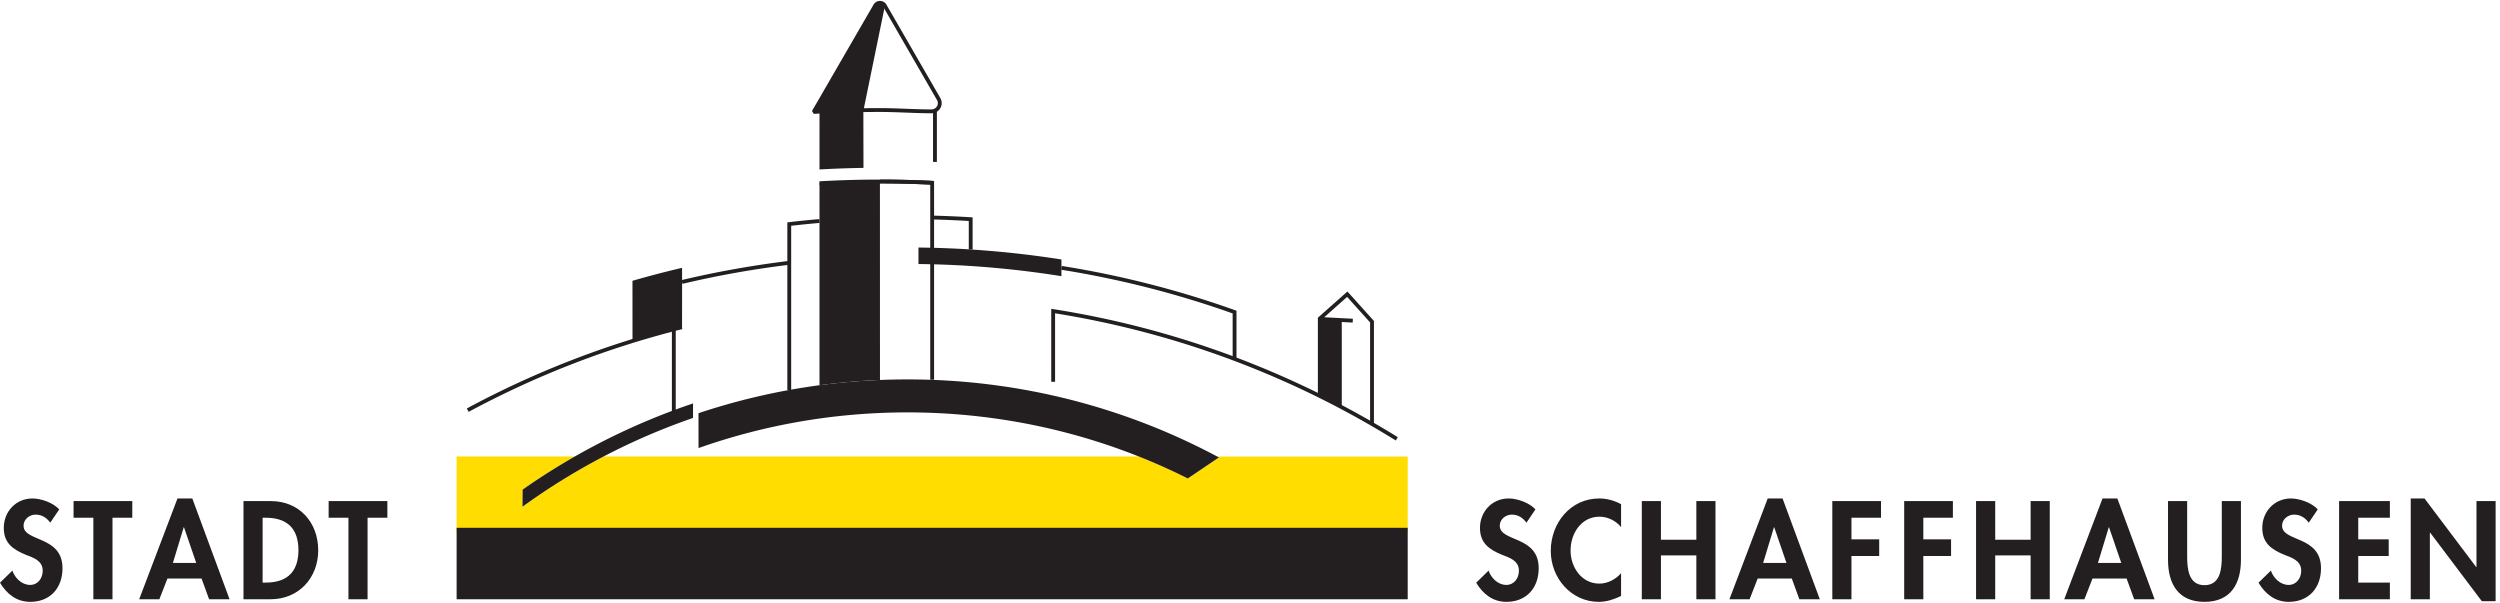 <svg viewBox="0 0 1800 434" xmlns="http://www.w3.org/2000/svg" fill-rule="evenodd" clip-rule="evenodd"
  stroke-miterlimit="2">
  <path
    d="M36.188 376.333c-2.625-3.562-6.001-5.812-10.596-5.812-4.409 0-8.625 3.375-8.625 7.971 0 11.904 28.033 6.937 28.033 30.654 0 14.154-8.812 24.187-23.25 24.187-9.754 0-16.879-5.625-21.75-13.783l8.904-8.717c1.875 5.438 6.846 10.309 12.75 10.309 5.625 0 9.092-4.779 9.092-10.217 0-7.312-6.746-9.375-12.279-11.529-9.092-3.75-15.75-8.346-15.75-19.313 0-11.721 8.72-21.187 20.625-21.187 6.279 0 15 3.096 19.312 7.875l-6.466 9.562zM80.996 431.458H67.217v-58.687h-14.25v-12h42.279v12h-14.25v58.687zM132.467 379.617h-.188l-7.783 25.687h16.783l-8.812-25.687zm-11.909 36.933l-5.812 14.908h-14.533l27.566-72.562h10.683l26.817 72.562h-14.721l-5.437-14.908h-24.563zM189.088 419.458h2.25c16.97 0 23.533-9.375 23.533-23.341 0-15.375-7.875-23.346-23.533-23.346h-2.25v46.687zm-13.78-58.687h19.688c20.437 0 34.125 15.283 34.125 35.437 0 19.875-14.063 35.25-34.221 35.25h-19.592v-70.687zM264.65 431.458h-13.779v-58.687h-14.25v-12h42.283v12H264.65v58.687z"
    fill="#231f20" fill-rule="nonzero" />
  <path
    d="M1013.55 383.671v-54.954l-137.133-.013 1.221.654-22.421 15.13c-16.871-8.713-35.304-15.826-35.304-15.826l-385.329.009s-27.105 13.471-58.392 36.162l.083-12.308c18.117-12.846 37.654-23.858 37.654-23.858l-85.171-.005v54.855l684.792.154z"
    fill="#fd0" fill-rule="nonzero" />
  <path fill="#231f20" fill-rule="nonzero"
    d="M328.762 380.017h684.787v51.454H328.762zM621.617 79.313a826.344 826.344 0 00-31.584 1.074l.009 41.621c10.5-.591 21.058-.97 31.666-1.133l-.091-41.562zM950.267 285.096c5.329 2.641 10.57 5.471 15.808 8.25v-62.883l-15.825-.826.017 55.459zM633.579 273.587a478.798 478.798 0 00-43.546 3.78l-.004-145.45a764.338 764.338 0 0143.517-1.238l.033 142.908z" />
  <path
    d="M637.129 4.225a3.964 3.964 0 00-3.546-2.192 3.937 3.937 0 00-3.433 1.996l-44.317 76.592a817.31 817.31 0 0135.875-1.313l15.421-75.083zM498.971 300.921c-44.288 15.283-85.55 36.954-122.775 63.912l.083-12.308c37.325-26.175 78.671-47.208 122.717-62.054l-.025 10.45zM764.225 198.85c-33.571-5.383-67.942-8.358-102.933-8.75v-11.875a711.61 711.61 0 01102.958 8.604l-.025 12.021zM491.092 235.604c-12.025 2.996-23.921 6.363-35.688 10l-.025-43.429a709.631 709.631 0 0135.721-9.338l-.008 42.767zM502.942 322.617c47.05-16.634 97.683-25.688 150.433-25.688 72.558 0 141.108 17.129 201.846 47.559l22.421-15.13c-66.8-35.845-143.163-56.179-224.267-56.179-52.592 0-103.188 8.55-150.471 24.329l.038 25.109z"
    fill="#231f20" fill-rule="nonzero" />
  <path
    d="M633.583 130.679c12.609 0 25.105.308 37.567.925v141.821M673.167 79.467v37.112M485.146 295.942v-58.879M671.188 156.625c9.283.221 18.52.617 27.712 1.188v21.854M590.042 159.125a731.59 731.59 0 00-21.775 2.204v119.517M568.292 189.233a697.718 697.718 0 00-77.246 13.788M1005.68 315.967c-74.071-45.979-157.779-77.892-247.404-92.005v50.946"
    fill="none" stroke="#231f20" stroke-width="2.77" />
  <path
    d="M764.233 192.842a695.985 695.985 0 01124.659 31.85v33.891M490.971 235.604c-54.375 13.554-106.009 33.758-154.204 59.704M670.633 80.171c-12.233 0-24.696-.95-37.05-.95-16.033 0-31.954.471-47.75 1.4L630.15 4.029a3.937 3.937 0 013.433-1.996c1.554 0 2.892.892 3.546 2.192l38.654 66.996c.534.891.85 1.937.85 3.054 0 3.279-2.721 5.896-6 5.896zM671.188 131.604a765.773 765.773 0 00-81.159.313M950.25 229.637l23.75 1.238M950.25 285.054v-55.666l19.792-17.563 17.808 19.792v73.725"
    fill="none" stroke="#231f20" stroke-width="2.77" />
  <path
    d="M1518.5 379.617h-.188l-7.779 25.687h16.779l-8.812-25.687zm-11.908 36.933l-5.809 14.908h-14.529l27.559-72.562h10.687l26.813 72.562h-14.717l-5.438-14.908h-24.566zM1560.97 360.771h13.783v39.562c0 8.721.754 20.996 12.471 20.996 11.721 0 12.466-12.275 12.466-20.996v-39.562h13.784v42.283c0 17.246-7.313 30.279-26.25 30.279-18.938 0-26.254-13.033-26.254-30.279v-42.283zM1662.31 376.333c-2.624-3.562-5.999-5.812-10.591-5.812-4.408 0-8.629 3.375-8.629 7.971 0 11.904 28.033 6.937 28.033 30.654 0 14.154-8.813 24.187-23.25 24.187-9.75 0-16.875-5.625-21.75-13.783l8.908-8.717c1.875 5.438 6.842 10.309 12.746 10.309 5.629 0 9.096-4.779 9.096-10.217 0-7.312-6.75-9.375-12.279-11.529-9.096-3.75-15.754-8.346-15.754-19.313 0-11.721 8.721-21.187 20.625-21.187 6.283 0 15 3.096 19.312 7.875l-6.467 9.562zM1697.93 372.771v15.562h21.942v12h-21.942v19.125h22.784v12h-36.563v-70.687h36.563v12h-22.784zM1735.72 358.896h9.933l37.221 49.404h.187v-47.529h13.784v72.092h-9.938l-37.221-49.405h-.187v48h-13.779v-72.562zM1099.05 376.333c-2.625-3.562-6-5.812-10.592-5.812-4.408 0-8.625 3.375-8.625 7.971 0 11.904 28.029 6.937 28.029 30.654 0 14.154-8.812 24.187-23.249 24.187-9.75 0-16.88-5.625-21.75-13.783l8.908-8.717c1.871 5.438 6.846 10.309 12.75 10.309 5.625 0 9.092-4.779 9.092-10.217 0-7.312-6.755-9.375-12.284-11.529-9.091-3.75-15.746-8.346-15.746-19.313 0-11.721 8.717-21.187 20.625-21.187 6.284 0 14.996 3.096 19.313 7.875l-6.471 9.562zM1167.18 379.521c-3.837-4.688-9.654-7.5-15.558-7.5-13.221 0-20.813 12.187-20.813 24.375 0 11.904 7.876 23.808 20.721 23.808 5.905 0 11.813-3.087 15.65-7.496v16.404c-5.154 2.438-10.308 4.221-16.029 4.221-19.875 0-34.591-17.158-34.591-36.658 0-20.062 14.154-37.779 34.875-37.779 5.529 0 10.966 1.5 15.745 4.125v16.5zM1221.37 388.613v-27.842h13.783v70.687h-13.783v-31.595h-25.496v31.595h-13.779v-70.687h13.779v27.842h25.496zM1277.44 379.617h-.191l-7.779 25.687h16.783l-8.813-25.687zm-11.908 36.933l-5.812 14.908h-14.534l27.567-72.562h10.687l26.813 72.562h-14.721l-5.437-14.908h-24.563zM1333.05 372.771v15.562h19.971v12h-19.971v31.125h-13.783v-70.687h35.062v12h-21.279zM1384.8 372.771v15.562h19.971v12H1384.8v31.125h-13.783v-70.687h35.066v12H1384.8zM1462.05 388.613v-27.842h13.783v70.687h-13.783v-31.595h-25.5v31.595h-13.783v-70.687h13.783v27.842h25.5z"
    fill="#231f20" fill-rule="nonzero" />
</svg>